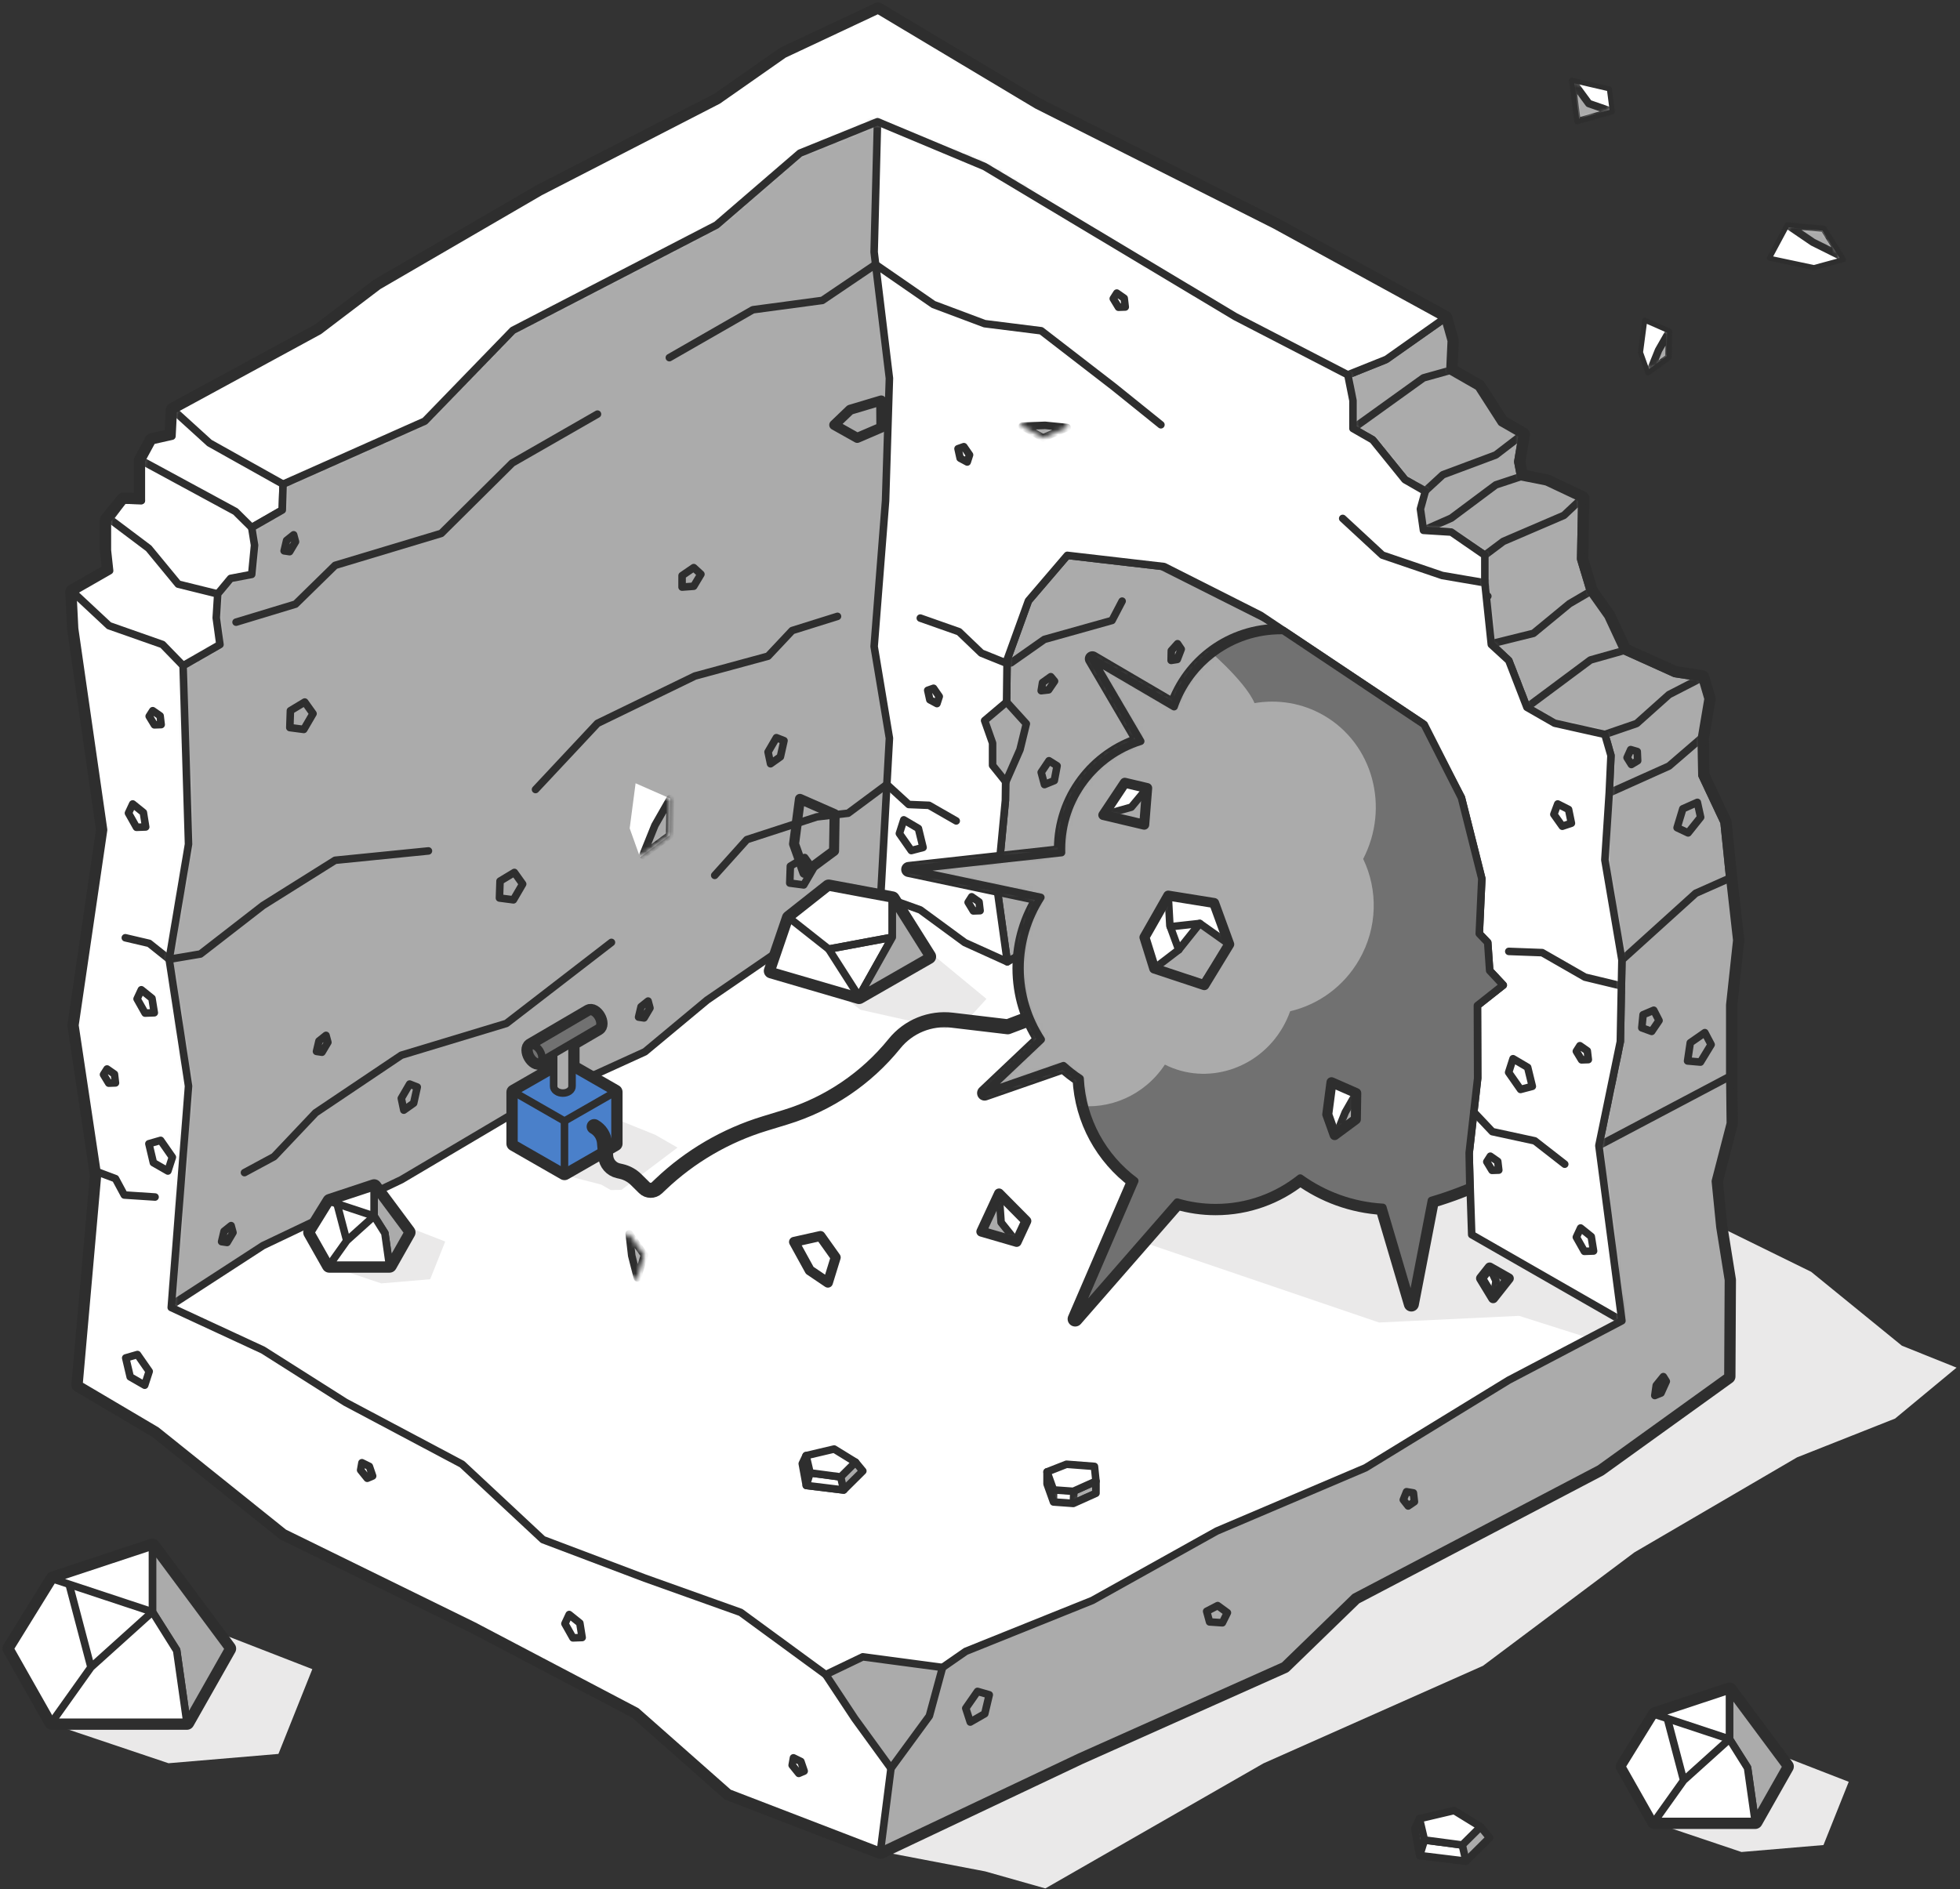 <svg width="390" height="376" viewBox="0 0 390 376" fill="none" xmlns="http://www.w3.org/2000/svg">
<rect x="0" y="0" width="390" height="376" fill="#333333" stroke="none"/>
<path fill-rule="evenodd" clip-rule="evenodd" d="M175.181 368.467L196.025 372.451L208.004 375.845L251.39 350.96L295.084 331.54L325.216 308.96L357.576 290.054L377.085 282.329L389.313 272.196L378.433 267.826L360.38 253.123L330.325 238.362L175.181 368.467Z" fill="#EAE9E9"/>
<path d="M275.56 71.649L268.194 74.604L259.604 85.094M14.478 117.793L14.84 125.086L20.608 165.162L14.908 204.056L19.387 233.94L15.704 275.605L31.115 284.711L56.509 305.079L94.207 323.564L126.623 340.604L145.012 356.851L175.181 368.467L214.881 349.668L255.502 331.526L269.579 317.869L318.286 292.328L343.824 273.947L343.922 254.758L342.232 244.21L341.322 235.085L344.303 223.58L344.192 213.637V200.02L345.586 187.13L344.192 174.774L343.055 163.643L338.647 154.283L338.555 146.9L339.877 139.076L338.647 134.875L333.267 134.045L323.137 129.474L319.942 122.612L316.468 117.709L314.525 111.275L314.765 99.205L307.732 95.89L302.587 94.864L302.017 91.893L302.922 86.494L298.736 84.093L294.168 76.985L288.502 73.736L288.774 67.824L287.506 63.309L253.717 44.803L206.34 20.921L174.709 2L155.969 10.805L142.856 19.981L107.466 38.186L75.262 56.906L63.485 65.853L34.476 81.62L34.211 86.808L30.273 87.693L28.125 91.65V99.625L24.59 99.526L21.365 103.503V109.523L21.808 113.588L14.478 117.793ZM41.967 131.998L77.309 129.722L76.468 128.899L41.967 131.998Z" stroke="#2E2E2E" stroke-width="3" stroke-miterlimit="1.5" stroke-linecap="round" stroke-linejoin="round"/>
<path fill-rule="evenodd" clip-rule="evenodd" d="M344.192 213.637V200.02L345.586 187.13L344.192 174.774L343.055 163.643L338.647 154.283L338.555 146.9L339.877 139.076L338.647 134.875L333.267 134.045L323.137 129.474L319.942 122.612L316.468 117.709L314.525 111.275L314.765 99.205L307.732 95.89L302.587 94.864L302.017 91.893L302.922 86.494L298.736 84.093L294.168 76.985L288.502 73.736L288.774 67.824L287.506 63.309L275.56 71.649L268.194 74.604L174.108 189.506L159.167 280.9L175.181 368.467L214.881 349.668L255.502 331.526L269.579 317.869L318.286 292.328L343.824 273.947L343.922 254.758L342.232 244.21L341.322 235.085L344.303 223.58L344.192 213.637Z" fill="#ABABAB"/>
<mask id="mask0_1834_7714" style="mask-type:luminance" maskUnits="userSpaceOnUse" x="159" y="63" width="187" height="306">
<path d="M344.192 213.637V200.02L345.586 187.13L344.192 174.774L343.055 163.643L338.647 154.283L338.555 146.9L339.877 139.076L338.647 134.875L333.267 134.045L323.137 129.474L319.942 122.612L316.468 117.709L314.525 111.275L314.765 99.205L307.732 95.89L302.587 94.864L302.017 91.893L302.922 86.494L298.736 84.093L294.168 76.985L288.502 73.736L288.774 67.824L287.506 63.309L275.56 71.649L268.194 74.604L174.108 189.506L159.167 280.9L175.181 368.467L214.881 349.668L255.502 331.526L269.579 317.869L318.286 292.328L343.824 273.947L343.922 254.758L342.232 244.21L341.322 235.085L344.303 223.58L344.192 213.637Z" fill="white"/>
</mask>
<g mask="url(#mask0_1834_7714)">
<path d="M288.502 73.736L283.24 75.205L269.215 85.286L273.149 87.542L279.561 95.467L283.61 97.702L287.1 94.488L297.632 90.549L302.922 86.494L302.017 91.893L302.587 94.864L297.632 96.505L288.774 103.12L283.24 105.552L288.502 105.882L295.453 110.501L299.116 107.757L311.191 102.571L314.765 99.205L314.525 111.275L316.468 117.709L312.285 120.155L305.132 126.049L296.73 128.132L300.217 131.459L303.825 140.769L316.468 131.354L323.137 129.474L333.267 134.045L338.647 134.875L332.095 138.246L325.66 143.997L319.335 146.17L320.55 150.362L320.214 157.805L332.095 152.469L338.555 146.9L338.647 154.283L343.055 163.643L344.192 174.774L337.412 177.784L322.726 191.067L322.415 207.302L318.143 228.003L344.303 214.18" stroke="#2E2E2E" stroke-width="1.5" stroke-miterlimit="1.5" stroke-linecap="round" stroke-linejoin="round"/>
</g>
<path fill-rule="evenodd" clip-rule="evenodd" d="M344.192 213.637V200.02L345.586 187.13L344.192 174.774L343.055 163.643L338.647 154.283L338.555 146.9L339.877 139.076L338.647 134.875L333.267 134.045L323.137 129.474L319.942 122.612L316.468 117.709L314.525 111.275L314.765 99.205L307.732 95.89L302.587 94.864L302.017 91.893L302.922 86.494L298.736 84.093L294.168 76.985L288.502 73.736L288.774 67.824L287.506 63.309L275.56 71.649L268.194 74.604L174.108 189.506L159.167 280.9L175.181 368.467L214.881 349.668L255.502 331.526L269.579 317.869L318.286 292.328L343.824 273.947L343.922 254.758L342.232 244.21L341.322 235.085L344.303 223.58L344.192 213.637Z" stroke="#2E2E2E" stroke-width="1.5" stroke-miterlimit="1.5" stroke-linecap="round" stroke-linejoin="round"/>
<path fill-rule="evenodd" clip-rule="evenodd" d="M174.108 189.506L99.844 128.27L36.713 132.336L34.372 122.345L14.478 117.793L14.84 125.086L20.608 165.162L14.908 204.056L19.387 233.94L15.704 275.605L31.115 284.711L56.509 305.079L94.207 323.564L126.623 340.604L145.012 356.851L175.181 368.467L177.288 351.949L174.697 340.486L172.228 308.848L177.438 274.593L175.46 237.895L171.082 211.69L174.108 189.506Z" fill="white" stroke="#2E2E2E" stroke-width="1.5" stroke-miterlimit="1.5" stroke-linecap="round" stroke-linejoin="round"/>
<path fill-rule="evenodd" clip-rule="evenodd" d="M27.35 269.587L29.686 272.943L28.794 275.692L25.906 274.036L25.014 270.263L27.35 269.587Z" stroke="#2E2E2E" stroke-width="1.5" stroke-miterlimit="1.5" stroke-linecap="round" stroke-linejoin="round"/>
<path fill-rule="evenodd" clip-rule="evenodd" d="M194.506 336.632L196.842 337.307L195.95 341.08L193.062 342.736L192.17 339.987L194.506 336.632Z" stroke="#2E2E2E" stroke-width="1.5" stroke-miterlimit="1.5" stroke-linecap="round" stroke-linejoin="round"/>
<path fill-rule="evenodd" clip-rule="evenodd" d="M336.33 207.535L339.227 205.52L340.479 207.899L338.357 211.385L335.792 211.159L336.33 207.535Z" stroke="#2E2E2E" stroke-width="1.5" stroke-miterlimit="1.5" stroke-linecap="round" stroke-linejoin="round"/>
<path fill-rule="evenodd" clip-rule="evenodd" d="M334.845 160.975L337.74 159.688L338.391 162.652L335.898 165.77L333.707 164.734L334.845 160.975Z" stroke="#2E2E2E" stroke-width="1.5" stroke-miterlimit="1.5" stroke-linecap="round" stroke-linejoin="round"/>
<path fill-rule="evenodd" clip-rule="evenodd" d="M31.962 226.959L34.298 230.315L33.406 233.064L30.518 231.408L29.626 227.635L31.962 226.959Z" stroke="#2E2E2E" stroke-width="1.5" stroke-miterlimit="1.5" stroke-linecap="round" stroke-linejoin="round"/>
<path fill-rule="evenodd" clip-rule="evenodd" d="M159.359 350.581L160.013 352.496L158.94 352.953L157.622 351.32L157.881 349.854L159.359 350.581Z" stroke="#2E2E2E" stroke-width="1.5" stroke-miterlimit="1.5" stroke-linecap="round" stroke-linejoin="round"/>
<path fill-rule="evenodd" clip-rule="evenodd" d="M73.494 291.847L74.149 293.762L73.076 294.218L71.758 292.585L72.017 291.12L73.494 291.847Z" stroke="#2E2E2E" stroke-width="1.5" stroke-miterlimit="1.5" stroke-linecap="round" stroke-linejoin="round"/>
<path fill-rule="evenodd" clip-rule="evenodd" d="M281.242 297.126L281.441 298.882L280.196 299.732L279.228 298.502L279.874 296.891L281.242 297.126Z" stroke="#2E2E2E" stroke-width="1.5" stroke-miterlimit="1.5" stroke-linecap="round" stroke-linejoin="round"/>
<path fill-rule="evenodd" clip-rule="evenodd" d="M329.558 275.728L330.971 273.984L331.559 274.925L330.51 277.25L329.273 277.746L329.558 275.728Z" stroke="#2E2E2E" stroke-width="1.5" stroke-miterlimit="1.5" stroke-linecap="round" stroke-linejoin="round"/>
<path fill-rule="evenodd" clip-rule="evenodd" d="M325.777 149.573L325.86 151.407L324.611 152.157L323.754 150.787L324.475 149.19L325.777 149.573Z" stroke="#2E2E2E" stroke-width="1.5" stroke-miterlimit="1.5" stroke-linecap="round" stroke-linejoin="round"/>
<path fill-rule="evenodd" clip-rule="evenodd" d="M21.3 212.757L22.772 213.786L22.979 215.529L21.634 215.577L20.596 213.864L21.3 212.757Z" stroke="#2E2E2E" stroke-width="1.5" stroke-miterlimit="1.5" stroke-linecap="round" stroke-linejoin="round"/>
<path fill-rule="evenodd" clip-rule="evenodd" d="M30.39 141.446L31.863 142.475L32.07 144.218L30.724 144.266L29.686 142.552L30.39 141.446Z" stroke="#2E2E2E" stroke-width="1.5" stroke-miterlimit="1.5" stroke-linecap="round" stroke-linejoin="round"/>
<path fill-rule="evenodd" clip-rule="evenodd" d="M113.256 321.332L115.375 323.039L115.837 325.911L114.004 325.98L112.409 323.149L113.256 321.332Z" stroke="#2E2E2E" stroke-width="1.5" stroke-miterlimit="1.5" stroke-linecap="round" stroke-linejoin="round"/>
<path fill-rule="evenodd" clip-rule="evenodd" d="M240.099 320.688L242.29 319.553L244.226 320.968L243.231 322.977L240.68 322.804L240.099 320.688Z" stroke="#2E2E2E" stroke-width="1.5" stroke-miterlimit="1.5" stroke-linecap="round" stroke-linejoin="round"/>
<path fill-rule="evenodd" clip-rule="evenodd" d="M326.94 201.959L329.061 201.061L330.117 203.112L328.649 205.277L326.686 204.565L326.94 201.959Z" stroke="#2E2E2E" stroke-width="1.5" stroke-miterlimit="1.5" stroke-linecap="round" stroke-linejoin="round"/>
<path fill-rule="evenodd" clip-rule="evenodd" d="M28.122 196.987L30.241 198.694L30.704 201.567L28.871 201.635L27.275 198.804L28.122 196.987Z" stroke="#2E2E2E" stroke-width="1.5" stroke-miterlimit="1.5" stroke-linecap="round" stroke-linejoin="round"/>
<path fill-rule="evenodd" clip-rule="evenodd" d="M26.408 160.008L28.527 161.716L28.99 164.588L27.156 164.656L25.561 161.826L26.408 160.008Z" stroke="#2E2E2E" stroke-width="1.5" stroke-miterlimit="1.5" stroke-linecap="round" stroke-linejoin="round"/>
<path d="M19.018 233.095L22.979 234.58L24.734 237.841L30.854 238.239" stroke="#2E2E2E" stroke-width="1.5" stroke-miterlimit="1.5" stroke-linecap="round" stroke-linejoin="round"/>
<path d="M24.936 186.641L29.686 187.753L33.662 190.924" stroke="#2E2E2E" stroke-width="1.5" stroke-miterlimit="1.5" stroke-linecap="round" stroke-linejoin="round"/>
<path fill-rule="evenodd" clip-rule="evenodd" d="M174.709 2L155.969 10.805L142.856 19.981L107.466 38.186L75.262 56.906L63.485 65.853L34.476 81.62L34.211 86.808L30.273 87.693L28.125 91.65V99.625L24.59 99.526L21.365 103.503V109.523L21.808 113.588L14.478 117.793L21.691 124.527L32.341 128.273L36.437 132.494L76.468 128.899L104.155 155.982L174.108 189.506L251.123 150.682L286.044 125.302L296.044 118.66L275.137 111.96L259.604 85.094L268.194 74.604L275.893 71.515L287.506 63.309L253.717 44.803L206.34 20.921L174.709 2Z" fill="white"/>
<mask id="mask1_1834_7714" style="mask-type:luminance" maskUnits="userSpaceOnUse" x="14" y="2" width="283" height="188">
<path d="M174.709 2L155.969 10.805L142.856 19.981L107.466 38.186L75.262 56.906L63.485 65.853L34.476 81.62L34.211 86.808L30.273 87.693L28.125 91.65V99.625L24.59 99.526L21.365 103.503V109.523L21.808 113.588L14.478 117.793L21.691 124.527L32.341 128.273L36.437 132.494L76.468 128.899L104.155 155.982L174.108 189.506L251.123 150.682L286.044 125.302L296.044 118.66L275.137 111.96L259.604 85.094L268.194 74.604L275.893 71.515L287.506 63.309L253.717 44.803L206.34 20.921L174.709 2Z" fill="white"/>
</mask>
<g mask="url(#mask1_1834_7714)">
<path d="M28.125 99.625L24.59 99.526L21.787 103.261L29.585 109.128L35.461 116.261L43.324 118.205M34.476 81.62L41.679 88.167L56.328 96.37L56.169 101.509L50.084 105L46.856 101.803L28.125 91.65" stroke="#2E2E2E" stroke-width="1.5" stroke-miterlimit="1.5" stroke-linecap="round" stroke-linejoin="round"/>
</g>
<path fill-rule="evenodd" clip-rule="evenodd" d="M174.709 2L155.969 10.805L142.856 19.981L107.466 38.186L75.262 56.906L63.485 65.853L34.476 81.62L34.211 86.808L30.273 87.693L28.125 91.65V99.625L24.59 99.526L21.365 103.503V109.523L21.808 113.588L14.478 117.793L21.691 124.527L32.341 128.273L36.437 132.494L76.468 128.899L104.155 155.982L174.108 189.506L251.123 150.682L286.044 125.302L296.044 118.66L275.137 111.96L259.604 85.094L268.194 74.604L275.893 71.515L287.506 63.309L253.717 44.803L206.34 20.921L174.709 2Z" stroke="#2E2E2E" stroke-width="1.5" stroke-miterlimit="1.5" stroke-linecap="round" stroke-linejoin="round"/>
<path fill-rule="evenodd" clip-rule="evenodd" d="M174.604 24.227L159.167 30.484L142.572 44.783L102.043 65.757L84.535 83.819L56.328 96.37L56.169 101.509L50.084 105L50.653 108.506L50.084 114.327L45.896 115.116L43.324 118.205L43.027 122.969L43.767 128.29L36.437 132.494L37.516 168.01L33.662 190.924L37.516 216.164L34.073 260.231L52.334 268.698L68.739 279.094L91.938 291.413L108.029 306.426L128.331 314.104L147.374 320.904L174.604 340.837L192.17 328.662L217.359 318.529L242.126 304.716L271.714 292.131L300.217 274.682L322.726 262.871L318.143 228.003L322.415 207.302L322.726 191.067L319.335 171.143L320.209 157.736L320.55 150.362L319.335 146.17L309.343 143.934L303.825 140.769L300.217 131.459L296.74 128.271L295.453 115.992V110.501L288.774 105.899L283.24 105.552L282.633 101.301L283.61 97.789L279.561 95.467L273.149 87.542L269.215 85.286V79.724L268.194 74.604L245.819 63.034L195.92 33.149L174.604 24.227Z" fill="white"/>
<mask id="mask2_1834_7714" style="mask-type:luminance" maskUnits="userSpaceOnUse" x="33" y="24" width="290" height="317">
<path d="M174.604 24.227L159.167 30.484L142.572 44.783L102.043 65.757L84.535 83.819L56.328 96.37L56.169 101.509L50.084 105L50.653 108.506L50.084 114.327L45.896 115.116L43.324 118.205L43.027 122.969L43.767 128.29L36.437 132.494L37.516 168.01L33.662 190.924L37.516 216.164L34.073 260.231L52.334 268.698L68.739 279.094L91.938 291.413L108.029 306.426L128.331 314.104L147.374 320.904L174.604 340.837L192.17 328.662L217.359 318.529L242.126 304.716L271.714 292.131L300.217 274.682L322.726 262.871L318.143 228.003L322.415 207.302L322.726 191.067L319.335 171.143L320.209 157.736L320.55 150.362L319.335 146.17L309.343 143.934L303.825 140.769L300.217 131.459L296.74 128.271L295.453 115.992V110.501L288.774 105.899L283.24 105.552L282.633 101.301L283.61 97.789L279.561 95.467L273.149 87.542L269.215 85.286V79.724L268.194 74.604L245.819 63.034L195.92 33.149L174.604 24.227Z" fill="white"/>
</mask>
<g mask="url(#mask2_1834_7714)">
<path fill-rule="evenodd" clip-rule="evenodd" d="M227.726 247.321L274.405 263.213L302.27 261.889L316.177 266.308L322.726 262.871L292.842 245.731L292.315 229.645L237.112 227.188L227.726 247.321Z" fill="#EAE9E9"/>
<path fill-rule="evenodd" clip-rule="evenodd" d="M112.321 233.882L119.624 235.763L121.531 236.856L123.663 236.808L134.812 228.4L130.382 225.859L122.377 222.629L112.321 233.882Z" fill="#EAE9E9"/>
<path fill-rule="evenodd" clip-rule="evenodd" d="M212.37 110.533L204.639 119.571L200.392 131.314L200.053 159.303L198.385 176.728L200.436 191.425L210.998 185.424L225.267 179.304L239.459 168.361L264.1 158.428L271.714 151.103L283.911 145.667L283.031 143.992L259.473 127.64L251.679 123.028L231.171 112.711L212.37 110.533Z" fill="#ABABAB"/>
<mask id="mask3_1834_7714" style="mask-type:luminance" maskUnits="userSpaceOnUse" x="198" y="110" width="86" height="82">
<path d="M212.37 110.533L204.639 119.571L200.392 131.314L200.053 159.303L198.385 176.728L200.436 191.425L210.998 185.424L225.267 179.304L239.459 168.361L264.1 158.428L271.714 151.103L283.911 145.667L283.031 143.992L259.473 127.64L251.679 123.028L231.171 112.711L212.37 110.533Z" fill="white"/>
</mask>
<g mask="url(#mask3_1834_7714)">
<path d="M201.159 131.928L207.797 127.262L221.271 123.487L223.282 119.641" stroke="#2E2E2E" stroke-width="1.5" stroke-miterlimit="1.5" stroke-linecap="round" stroke-linejoin="round"/>
<path fill-rule="evenodd" clip-rule="evenodd" d="M209.083 134.677L209.833 135.575L208.655 137.302L207.176 137.471L207.44 135.849L209.083 134.677Z" stroke="#2E2E2E" stroke-width="1.5" stroke-miterlimit="1.5" stroke-linecap="round" stroke-linejoin="round"/>
<path fill-rule="evenodd" clip-rule="evenodd" d="M233.066 129.5L234.308 128.115L235.039 129.196L234.249 131.249L233.029 131.436L233.066 129.5Z" stroke="#2E2E2E" stroke-width="1.5" stroke-miterlimit="1.5" stroke-linecap="round" stroke-linejoin="round"/>
<path fill-rule="evenodd" clip-rule="evenodd" d="M210.34 152.422L209.787 155.357L207.832 156.155L207.176 153.713L208.727 151.406L210.34 152.422Z" stroke="#2E2E2E" stroke-width="1.5" stroke-miterlimit="1.5" stroke-linecap="round" stroke-linejoin="round"/>
</g>
<path fill-rule="evenodd" clip-rule="evenodd" d="M212.37 110.533L204.639 119.571L200.392 131.314L200.053 159.303L198.385 176.728L200.436 191.425L210.998 185.424L225.267 179.304L239.459 168.361L264.1 158.428L271.714 151.103L283.911 145.667L283.031 143.992L259.473 127.64L251.679 123.028L231.171 112.711L212.37 110.533Z" stroke="#2E2E2E" stroke-width="1.5" stroke-miterlimit="1.5" stroke-linejoin="round"/>
<path fill-rule="evenodd" clip-rule="evenodd" d="M322.726 105.882L237.076 53.547L175.22 21.276L159.167 98.234L175.22 178.265L183.124 181.098L191.972 187.593L200.436 191.425L198.385 176.728L200.053 159.303L200.392 131.314L204.639 119.571L212.37 110.533L231.628 112.763L250.82 122.453L283.031 143.992L290.792 158.762L294.849 174.875L294.345 185.822L296.026 187.581L296.414 193.174L299.116 196.067L293.977 200.129L294.026 214.59L292.315 229.645L292.842 245.731L322.726 262.871L324.65 178.367L322.726 105.882Z" fill="white" stroke="#2E2E2E" stroke-width="1.5" stroke-miterlimit="1.5" stroke-linejoin="round"/>
<path d="M292.469 236.207C292.469 236.207 289.071 237.68 284.823 238.925L280.833 259.526L275.154 240.304C269.043 239.946 263.401 237.837 258.719 234.471C254.102 238.155 248.253 240.358 241.893 240.358C239.236 240.358 236.667 239.973 234.239 239.256L213.937 262.512L225.791 235.029C219.502 230.35 215.315 222.998 214.915 214.662C213.747 213.891 212.643 213.034 211.614 212.099L195.92 217.547L207.176 206.889C204.506 202.785 202.959 197.915 202.959 192.693C202.959 187.516 204.479 182.685 207.106 178.604L180.822 173.046L211.219 169.69C211.211 169.45 211.207 169.209 211.207 168.968C211.207 158.903 217.843 150.375 226.977 147.526L217.359 131.12L233.62 140.649C236.651 131.831 244.855 125.654 254.696 125.654" stroke="#2E2E2E" stroke-width="3" stroke-miterlimit="1.5" stroke-linejoin="round"/>
<path fill-rule="evenodd" clip-rule="evenodd" d="M233.62 140.649C236.651 131.831 245.023 125.487 254.864 125.487C255.022 125.487 255.35 125.482 255.35 125.482L283.388 144.198L290.792 158.762L294.849 174.875L294.345 185.822L296.026 187.581L296.414 193.174L299.116 196.067L293.977 200.129L294.026 214.59L292.338 229.446L292.469 236.207C292.469 236.207 289.071 237.68 284.823 238.925L280.833 259.526L275.154 240.304C269.043 239.946 263.401 237.837 258.719 234.471C254.102 238.155 248.253 240.358 241.893 240.358C239.236 240.358 236.667 239.973 234.239 239.256L213.937 262.512L225.791 235.029C219.502 230.35 215.315 222.998 214.915 214.662C213.747 213.891 212.643 213.034 211.614 212.099L195.92 217.547L207.176 206.889C204.506 202.785 202.959 197.915 202.959 192.693C202.959 187.516 204.479 182.685 207.106 178.604L180.822 173.046L211.219 169.69C211.211 169.45 211.207 169.209 211.207 168.968C211.207 158.903 217.843 150.375 226.977 147.526L217.359 131.12L233.62 140.649Z" fill="#717171"/>
<mask id="mask4_1834_7714" style="mask-type:luminance" maskUnits="userSpaceOnUse" x="180" y="125" width="120" height="138">
<path d="M233.62 140.649C236.651 131.831 245.023 125.487 254.864 125.487C255.022 125.487 255.35 125.482 255.35 125.482L283.388 144.198L290.792 158.762L294.849 174.875L294.345 185.822L296.026 187.581L296.414 193.174L299.116 196.067L293.977 200.129L294.026 214.59L292.338 229.446L292.469 236.207C292.469 236.207 289.071 237.68 284.823 238.925L280.833 259.526L275.154 240.304C269.043 239.946 263.401 237.837 258.719 234.471C254.102 238.155 248.253 240.358 241.893 240.358C239.236 240.358 236.667 239.973 234.239 239.256L213.937 262.512L225.791 235.029C219.502 230.35 215.315 222.998 214.915 214.662C213.747 213.891 212.643 213.034 211.614 212.099L195.92 217.547L207.176 206.889C204.506 202.785 202.959 197.915 202.959 192.693C202.959 187.516 204.479 182.685 207.106 178.604L180.822 173.046L211.219 169.69C211.211 169.45 211.207 169.209 211.207 168.968C211.207 158.903 217.843 150.375 226.977 147.526L217.359 131.12L233.62 140.649Z" fill="white"/>
</mask>
<g mask="url(#mask4_1834_7714)">
<path fill-rule="evenodd" clip-rule="evenodd" d="M231.789 211.884C227.754 218.004 220.68 221.025 213.958 219.973C211.941 219.657 192.15 221.022 192.15 221.022L162.792 151.511L206.685 125.413L239.634 128.661C239.634 128.661 247.642 135.325 249.628 139.937C254.245 139.157 259.094 139.896 263.397 142.381C273.187 148.033 276.572 160.649 271.244 170.947C274.197 177.098 274.141 184.613 270.437 191.03C267.331 196.409 262.275 199.954 256.712 201.265C256.331 202.35 255.843 203.417 255.246 204.451C250.391 212.86 240.051 216.063 231.789 211.884Z" fill="#ABABAB"/>
</g>
<path fill-rule="evenodd" clip-rule="evenodd" d="M233.62 140.649C236.651 131.831 245.023 125.487 254.864 125.487C255.022 125.487 255.35 125.482 255.35 125.482L283.388 144.198L290.792 158.762L294.849 174.875L294.345 185.822L296.026 187.581L296.414 193.174L299.116 196.067L293.977 200.129L294.026 214.59L292.338 229.446L292.469 236.207C292.469 236.207 289.071 237.68 284.823 238.925L280.833 259.526L275.154 240.304C269.043 239.946 263.401 237.837 258.719 234.471C254.102 238.155 248.253 240.358 241.893 240.358C239.236 240.358 236.667 239.973 234.239 239.256L213.937 262.512L225.791 235.029C219.502 230.35 215.315 222.998 214.915 214.662C213.747 213.891 212.643 213.034 211.614 212.099L195.92 217.547L207.176 206.889C204.506 202.785 202.959 197.915 202.959 192.693C202.959 187.516 204.479 182.685 207.106 178.604L180.822 173.046L211.219 169.69C211.211 169.45 211.207 169.209 211.207 168.968C211.207 158.903 217.843 150.375 226.977 147.526L217.359 131.12L233.62 140.649Z" stroke="#2E2E2E" stroke-width="1.5" stroke-miterlimit="1.5" stroke-linejoin="round"/>
<path fill-rule="evenodd" clip-rule="evenodd" d="M174.604 24.227L144.393 22.236L33.662 100.084L21.787 189.102L33.662 260.025L52.334 247.909L79.852 234.796L104.623 220.138L128.331 209.332L140.684 199.052L159.167 186.371L175.22 178.831L176.974 146.918L173.936 128.668L176.206 99.689L176.974 75.287L173.936 50.171L174.604 24.227Z" fill="#ABABAB" stroke="#2E2E2E" stroke-width="1.5" stroke-miterlimit="1.5" stroke-linejoin="round"/>
<path fill-rule="evenodd" clip-rule="evenodd" d="M200.29 139.72L195.92 143.417L197.502 147.895V152.326L200.144 155.617L202.959 149.196L204.215 144.045L200.29 139.72Z" fill="#ABABAB" stroke="#2E2E2E" stroke-width="1.5" stroke-miterlimit="1.5" stroke-linecap="round" stroke-linejoin="round"/>
<path fill-rule="evenodd" clip-rule="evenodd" d="M179.833 163.169L182.746 164.887L183.672 168.667L181.331 169.284L178.959 165.886L179.833 163.169Z" stroke="#2E2E2E" stroke-width="1.5" stroke-miterlimit="1.5" stroke-linecap="round" stroke-linejoin="round"/>
<path fill-rule="evenodd" clip-rule="evenodd" d="M57.784 141.441L60.637 139.723L62.286 142.031L60.451 145.175L57.669 144.811L57.784 141.441Z" stroke="#2E2E2E" stroke-width="1.5" stroke-miterlimit="1.5" stroke-linecap="round" stroke-linejoin="round"/>
<path fill-rule="evenodd" clip-rule="evenodd" d="M157.263 172.388L160.116 170.67L161.765 172.977L159.93 176.122L157.148 175.758L157.263 172.388Z" stroke="#2E2E2E" stroke-width="1.5" stroke-miterlimit="1.5" stroke-linecap="round" stroke-linejoin="round"/>
<path fill-rule="evenodd" clip-rule="evenodd" d="M99.496 175.357L102.349 173.638L103.997 175.946L102.163 179.091L99.381 178.727L99.496 175.357Z" stroke="#2E2E2E" stroke-width="1.5" stroke-miterlimit="1.5" stroke-linecap="round" stroke-linejoin="round"/>
<path fill-rule="evenodd" clip-rule="evenodd" d="M301.062 210.712L303.975 212.43L304.901 216.21L302.56 216.828L300.188 213.43L301.062 210.712Z" stroke="#2E2E2E" stroke-width="1.5" stroke-miterlimit="1.5" stroke-linecap="round" stroke-linejoin="round"/>
<path fill-rule="evenodd" clip-rule="evenodd" d="M296.547 230.113L298.02 231.143L298.227 232.885L296.881 232.933L295.843 231.22L296.547 230.113Z" stroke="#2E2E2E" stroke-width="1.5" stroke-miterlimit="1.5" stroke-linecap="round" stroke-linejoin="round"/>
<path fill-rule="evenodd" clip-rule="evenodd" d="M314.365 208.121L315.838 209.151L316.044 210.893L314.699 210.941L313.661 209.228L314.365 208.121Z" stroke="#2E2E2E" stroke-width="1.5" stroke-miterlimit="1.5" stroke-linecap="round" stroke-linejoin="round"/>
<path fill-rule="evenodd" clip-rule="evenodd" d="M193.342 178.479L194.814 179.509L195.021 181.251L193.676 181.299L192.638 179.586L193.342 178.479Z" stroke="#2E2E2E" stroke-width="1.5" stroke-miterlimit="1.5" stroke-linecap="round" stroke-linejoin="round"/>
<path fill-rule="evenodd" clip-rule="evenodd" d="M190.627 89.305L191.786 88.899L192.919 90.535L192.461 91.951L191.045 91.191L190.627 89.305Z" stroke="#2E2E2E" stroke-width="1.5" stroke-miterlimit="1.5" stroke-linecap="round" stroke-linejoin="round"/>
<path fill-rule="evenodd" clip-rule="evenodd" d="M184.599 137.389L185.758 136.983L186.891 138.619L186.433 140.035L185.017 139.275L184.599 137.389Z" stroke="#2E2E2E" stroke-width="1.5" stroke-miterlimit="1.5" stroke-linecap="round" stroke-linejoin="round"/>
<path fill-rule="evenodd" clip-rule="evenodd" d="M58.429 106.438L58.802 107.821L57.632 109.796L56.535 109.634L57.028 107.559L58.429 106.438Z" stroke="#2E2E2E" stroke-width="1.5" stroke-miterlimit="1.5" stroke-linecap="round" stroke-linejoin="round"/>
<path fill-rule="evenodd" clip-rule="evenodd" d="M64.87 206.063L65.243 207.445L64.073 209.42L62.976 209.258L63.469 207.183L64.87 206.063Z" stroke="#2E2E2E" stroke-width="1.5" stroke-miterlimit="1.5" stroke-linecap="round" stroke-linejoin="round"/>
<path fill-rule="evenodd" clip-rule="evenodd" d="M45.988 243.926L46.361 245.308L45.19 247.283L44.094 247.122L44.587 245.047L45.988 243.926Z" stroke="#2E2E2E" stroke-width="1.5" stroke-miterlimit="1.5" stroke-linecap="round" stroke-linejoin="round"/>
<path fill-rule="evenodd" clip-rule="evenodd" d="M128.958 199.236L129.331 200.619L128.16 202.594L127.064 202.432L127.557 200.357L128.958 199.236Z" stroke="#2E2E2E" stroke-width="1.5" stroke-miterlimit="1.5" stroke-linecap="round" stroke-linejoin="round"/>
<path fill-rule="evenodd" clip-rule="evenodd" d="M222.222 58.332L223.695 59.361L223.901 61.104L222.556 61.152L221.518 59.438L222.222 58.332Z" stroke="#2E2E2E" stroke-width="1.5" stroke-miterlimit="1.5" stroke-linecap="round" stroke-linejoin="round"/>
<path fill-rule="evenodd" clip-rule="evenodd" d="M314.508 244.404L316.627 246.111L317.09 248.984L315.257 249.052L313.661 246.222L314.508 244.404Z" stroke="#2E2E2E" stroke-width="1.5" stroke-miterlimit="1.5" stroke-linecap="round" stroke-linejoin="round"/>
<path fill-rule="evenodd" clip-rule="evenodd" d="M312.115 161.102L312.678 163.842L310.868 164.444L309.187 162.075L309.958 160.01L312.115 161.102Z" stroke="#2E2E2E" stroke-width="1.5" stroke-miterlimit="1.5" stroke-linecap="round" stroke-linejoin="round"/>
<path fill-rule="evenodd" clip-rule="evenodd" d="M152.828 149.66L154.484 146.818L156.002 147.41L155.284 150.619L153.323 152.01L152.828 149.66Z" stroke="#2E2E2E" stroke-width="1.5" stroke-miterlimit="1.5" stroke-linecap="round" stroke-linejoin="round"/>
<path fill-rule="evenodd" clip-rule="evenodd" d="M79.852 218.6L81.508 215.757L83.026 216.35L82.309 219.559L80.347 220.95L79.852 218.6Z" stroke="#2E2E2E" stroke-width="1.5" stroke-miterlimit="1.5" stroke-linecap="round" stroke-linejoin="round"/>
<path fill-rule="evenodd" clip-rule="evenodd" d="M138.038 112.972L139.465 114.283L138.03 116.678L135.718 116.848L135.723 114.557L138.038 112.972Z" stroke="#2E2E2E" stroke-width="1.5" stroke-miterlimit="1.5" stroke-linecap="round" stroke-linejoin="round"/>
<path d="M322.481 196.188L315.376 194.479L306.867 189.599L300.217 189.353" stroke="#2E2E2E" stroke-width="1.5" stroke-miterlimit="1.5" stroke-linecap="round" stroke-linejoin="round"/>
<path d="M309.392 120.553L299.116 116.62L286.974 114.539L275.062 110.482L267.172 103.181" stroke="#2E2E2E" stroke-width="1.5" stroke-miterlimit="1.5" stroke-linecap="round" stroke-linejoin="round"/>
<path d="M174.235 52.65L185.745 60.602L195.92 64.419L207.176 65.831L221.591 76.961L230.996 84.538" stroke="#2E2E2E" stroke-width="1.5" stroke-miterlimit="1.5" stroke-linecap="round" stroke-linejoin="round"/>
<path d="M133.187 71.18L149.802 61.65L163.63 59.792L173.936 52.822" stroke="#2E2E2E" stroke-width="1.5" stroke-miterlimit="1.5" stroke-linecap="round" stroke-linejoin="round"/>
<path d="M33.662 190.924L39.88 189.874L52.334 180.214L66.685 171.215L85.248 169.357" stroke="#2E2E2E" stroke-width="1.5" stroke-miterlimit="1.5" stroke-linecap="round" stroke-linejoin="round"/>
<path d="M106.558 157.134L118.882 143.968L138.278 134.546L152.828 130.595L157.622 125.498L166.642 122.671" stroke="#2E2E2E" stroke-width="1.5" stroke-miterlimit="1.5" stroke-linecap="round" stroke-linejoin="round"/>
<path d="M200.091 131.923L195.271 129.985L190.83 125.732L183.124 123.017" stroke="#2E2E2E" stroke-width="1.5" stroke-miterlimit="1.5" stroke-linecap="round" stroke-linejoin="round"/>
<path d="M46.974 123.826L58.802 120.238L66.685 112.52L87.799 106.163L101.925 92.148L118.882 82.422" stroke="#2E2E2E" stroke-width="1.5" stroke-miterlimit="1.5" stroke-linecap="round" stroke-linejoin="round"/>
<path d="M311.349 231.705L305.384 227.057L296.938 225.227L293.26 221.33" stroke="#2E2E2E" stroke-width="1.5" stroke-miterlimit="1.5" stroke-linecap="round" stroke-linejoin="round"/>
<path d="M190.267 163.384L184.854 160.28L180.822 160.115L176.468 156.128" stroke="#2E2E2E" stroke-width="1.5" stroke-miterlimit="1.5" stroke-linecap="round" stroke-linejoin="round"/>
<path d="M48.646 233.38L54.528 230.207L62.8 221.471L79.852 210.017L100.758 203.69L121.664 187.562" stroke="#2E2E2E" stroke-width="1.5" stroke-miterlimit="1.5" stroke-linecap="round" stroke-linejoin="round"/>
<path d="M142.214 174.221L148.61 167.105L162.503 162.584L168.763 161.852L176.468 156.128" stroke="#2E2E2E" stroke-width="1.5" stroke-miterlimit="1.5" stroke-linecap="round" stroke-linejoin="round"/>
</g>
<path fill-rule="evenodd" clip-rule="evenodd" d="M174.604 24.227L159.167 30.484L142.572 44.783L102.043 65.757L84.535 83.819L56.328 96.37L56.169 101.509L50.084 105L50.653 108.506L50.084 114.327L45.896 115.116L43.324 118.205L43.027 122.969L43.767 128.29L36.437 132.494L37.516 168.01L33.662 190.924L37.516 216.164L34.073 260.231L52.334 268.698L68.739 279.094L91.938 291.413L108.029 306.426L128.331 314.104L147.374 320.904L174.604 340.837L192.17 328.662L217.359 318.529L242.126 304.716L271.714 292.131L300.217 274.682L322.726 262.871L318.143 228.003L322.415 207.302L322.726 191.067L319.335 171.143L320.209 157.736L320.55 150.362L319.335 146.17L309.343 143.934L303.825 140.769L300.217 131.459L296.74 128.271L295.453 115.992V110.501L288.774 105.899L283.24 105.552L282.633 101.301L283.61 97.789L279.561 95.467L273.149 87.542L269.215 85.286V79.724L268.194 74.604L245.819 63.034L195.92 33.149L174.604 24.227Z" stroke="#2E2E2E" stroke-width="1.5" stroke-miterlimit="1.5" stroke-linejoin="round"/>
<path fill-rule="evenodd" clip-rule="evenodd" d="M187.544 331.868L171.684 329.752L164.303 333.296L170.069 342.01L177.288 351.949L184.923 341.521L187.544 331.868Z" fill="#ABABAB" stroke="#2E2E2E" stroke-width="1.5" stroke-miterlimit="1.5" stroke-linecap="round" stroke-linejoin="round"/>
<path fill-rule="evenodd" clip-rule="evenodd" d="M119.948 246.709L125.201 245.538L128.231 249.796L126.683 254.811L123.064 252.368L119.948 246.709Z" fill="white"/>
<mask id="mask5_1834_7714" style="mask-type:luminance" maskUnits="userSpaceOnUse" x="119" y="245" width="10" height="10">
<path d="M119.948 246.709L125.201 245.538L128.231 249.796L126.683 254.811L123.064 252.368L119.948 246.709Z" fill="white"/>
</mask>
<g mask="url(#mask5_1834_7714)">
<path fill-rule="evenodd" clip-rule="evenodd" d="M125.201 245.538L125.703 249.909L126.833 254.326L128.231 249.796L125.201 245.538Z" fill="#ABABAB" stroke="#2E2E2E" stroke-width="1.5" stroke-miterlimit="1.5" stroke-linecap="round" stroke-linejoin="round"/>
</g>
<path fill-rule="evenodd" clip-rule="evenodd" d="M158 247.171L163.253 246L166.283 250.258L164.735 255.273L161.116 252.83L158 247.171Z" stroke="#2E2E2E" stroke-width="2" stroke-miterlimit="1.5" stroke-linecap="round" stroke-linejoin="round"/>
<path fill-rule="evenodd" clip-rule="evenodd" d="M212.301 79.705L212.336 85.087L207.534 87.149L202.959 84.577L206.112 81.555L212.301 79.705Z" fill="white"/>
<mask id="mask6_1834_7714" style="mask-type:luminance" maskUnits="userSpaceOnUse" x="202" y="79" width="11" height="9">
<path d="M212.301 79.705L212.336 85.087L207.534 87.149L202.959 84.577L206.112 81.555L212.301 79.705Z" fill="white"/>
</mask>
<g mask="url(#mask6_1834_7714)">
<path fill-rule="evenodd" clip-rule="evenodd" d="M212.336 85.087L207.957 84.654L203.401 84.825L207.534 87.149L212.336 85.087Z" fill="#ABABAB" stroke="#2E2E2E" stroke-width="1.5" stroke-miterlimit="1.5" stroke-linecap="round" stroke-linejoin="round"/>
</g>
<path fill-rule="evenodd" clip-rule="evenodd" d="M175.342 79.705L175.377 85.087L170.575 87.149L166 84.577L169.153 81.555L175.342 79.705Z" stroke="#2E2E2E" stroke-width="2" stroke-miterlimit="1.5" stroke-linecap="round" stroke-linejoin="round"/>
<path fill-rule="evenodd" clip-rule="evenodd" d="M264.94 215.391L269.866 217.557L269.787 222.783L265.57 225.908L264.1 221.796L264.94 215.391Z" fill="white"/>
<mask id="mask7_1834_7714" style="mask-type:luminance" maskUnits="userSpaceOnUse" x="264" y="215" width="6" height="11">
<path d="M264.94 215.391L269.866 217.557L269.787 222.783L265.57 225.908L264.1 221.796L264.94 215.391Z" fill="white"/>
</mask>
<g mask="url(#mask7_1834_7714)">
<path fill-rule="evenodd" clip-rule="evenodd" d="M269.866 217.557L267.682 221.377L265.978 225.605L269.787 222.783L269.866 217.557Z" fill="#ABABAB" stroke="#2E2E2E" stroke-width="1.5" stroke-miterlimit="1.5" stroke-linecap="round" stroke-linejoin="round"/>
</g>
<path fill-rule="evenodd" clip-rule="evenodd" d="M264.94 215.391L269.866 217.557L269.787 222.783L265.57 225.908L264.1 221.796L264.94 215.391Z" stroke="#2E2E2E" stroke-width="2" stroke-miterlimit="1.5" stroke-linecap="round" stroke-linejoin="round"/>
<path fill-rule="evenodd" clip-rule="evenodd" d="M327.273 63.724L332.2 65.89L332.12 71.116L327.903 74.241L326.433 70.129L327.273 63.724Z" fill="white"/>
<mask id="mask8_1834_7714" style="mask-type:luminance" maskUnits="userSpaceOnUse" x="326" y="63" width="7" height="12">
<path d="M327.273 63.724L332.2 65.89L332.12 71.116L327.903 74.241L326.433 70.129L327.273 63.724Z" fill="white"/>
</mask>
<g mask="url(#mask8_1834_7714)">
<path fill-rule="evenodd" clip-rule="evenodd" d="M332.2 65.89L330.016 69.71L328.311 73.939L332.12 71.116L332.2 65.89Z" fill="#ABABAB" stroke="#2E2E2E" stroke-width="1.5" stroke-miterlimit="1.5" stroke-linecap="round" stroke-linejoin="round"/>
</g>
<path fill-rule="evenodd" clip-rule="evenodd" d="M327.273 63.724L332.2 65.89L332.12 71.116L327.903 74.241L326.433 70.129L327.273 63.724Z" stroke="#2E2E2E" stroke-miterlimit="1.5" stroke-linecap="round" stroke-linejoin="round"/>
<path fill-rule="evenodd" clip-rule="evenodd" d="M185.215 189.667L196.289 198.806L193.103 202.301L188.161 204.771L171.221 200.973L166.715 197.553L185.215 189.667Z" fill="#EAE9E9"/>
<path fill-rule="evenodd" clip-rule="evenodd" d="M157.074 182.721L164.894 176.547L177.547 178.905L184.769 190.391L170.926 198.331L153.482 193.233L157.074 182.721Z" stroke="#2E2E2E" stroke-width="3" stroke-miterlimit="1.5" stroke-linecap="round" stroke-linejoin="round"/>
<path fill-rule="evenodd" clip-rule="evenodd" d="M157.074 182.721L177.547 178.905L184.769 190.391L170.926 198.331L153.482 193.233L157.074 182.721Z" fill="white" stroke="#2E2E2E" stroke-width="1.5" stroke-miterlimit="1.5" stroke-linecap="round" stroke-linejoin="round"/>
<path fill-rule="evenodd" clip-rule="evenodd" d="M157.074 182.721L164.894 176.547L177.547 178.905V186.536L164.894 188.894L157.074 182.721Z" fill="white" stroke="#2E2E2E" stroke-width="1.5" stroke-miterlimit="1.5" stroke-linecap="round" stroke-linejoin="round"/>
<path fill-rule="evenodd" clip-rule="evenodd" d="M164.894 188.894L170.926 198.331L177.547 186.536L164.894 188.894Z" stroke="#2E2E2E" stroke-width="1.5" stroke-miterlimit="1.5" stroke-linecap="round" stroke-linejoin="round"/>
<path fill-rule="evenodd" clip-rule="evenodd" d="M177.547 178.905V186.536L170.926 198.331L184.769 190.391L177.547 178.905Z" fill="#ABABAB" stroke="#2E2E2E" stroke-width="1.5" stroke-miterlimit="1.5" stroke-linecap="round" stroke-linejoin="round"/>
<path fill-rule="evenodd" clip-rule="evenodd" d="M78.512 243.178L88.593 247.096L85.594 254.603L75.861 255.428L65.433 251.92L78.512 243.178Z" fill="#EAE9E9"/>
<path fill-rule="evenodd" clip-rule="evenodd" d="M74.439 236.199L81.182 245.276L77.487 251.8H65.528L61.833 245.276L65.644 239.112L74.439 236.199Z" stroke="#2E2E2E" stroke-width="3" stroke-miterlimit="1.5" stroke-linecap="round" stroke-linejoin="round"/>
<path fill-rule="evenodd" clip-rule="evenodd" d="M74.439 236.199L81.182 245.276L77.487 251.8H65.528L61.833 245.276L65.644 239.112L74.439 236.199Z" fill="white" stroke="#2E2E2E" stroke-width="1.5" stroke-miterlimit="1.5" stroke-linecap="round" stroke-linejoin="round"/>
<path fill-rule="evenodd" clip-rule="evenodd" d="M74.439 242.024L76.577 245.383L77.487 251.8L81.182 245.276L74.439 236.199V242.024Z" fill="#ABABAB" stroke="#2E2E2E" stroke-width="1.5" stroke-miterlimit="1.5" stroke-linecap="round" stroke-linejoin="round"/>
<path fill-rule="evenodd" clip-rule="evenodd" d="M68.996 246.93L65.528 251.8H77.487L76.587 245.457L74.439 242.024L68.996 246.93Z" fill="white"/>
<path d="M68.996 246.93L65.528 251.8H77.487L76.587 245.457L74.439 242.024L68.996 246.93ZM68.996 246.93L67.062 239.581" stroke="#2E2E2E" stroke-width="1.5" stroke-miterlimit="1.5" stroke-linecap="round" stroke-linejoin="round"/>
<path fill-rule="evenodd" clip-rule="evenodd" d="M74.439 236.199V242.024L65.644 239.112L74.439 236.199Z" fill="white" stroke="#2E2E2E" stroke-width="1.5" stroke-miterlimit="1.5" stroke-linecap="round" stroke-linejoin="round"/>
<path fill-rule="evenodd" clip-rule="evenodd" d="M126.47 155.894L133.367 158.926L133.255 166.243L127.352 170.617L125.294 164.86L126.47 155.894Z" fill="white"/>
<mask id="mask9_1834_7714" style="mask-type:luminance" maskUnits="userSpaceOnUse" x="125" y="155" width="9" height="16">
<path d="M126.47 155.894L133.367 158.926L133.255 166.243L127.352 170.617L125.294 164.86L126.47 155.894Z" fill="white"/>
</mask>
<g mask="url(#mask9_1834_7714)">
<path fill-rule="evenodd" clip-rule="evenodd" d="M133.367 158.926L130.31 164.274L127.923 170.194L133.255 166.243L133.367 158.926Z" fill="#ABABAB" stroke="#2E2E2E" stroke-width="1.5" stroke-miterlimit="1.5" stroke-linecap="round" stroke-linejoin="round"/>
</g>
<path fill-rule="evenodd" clip-rule="evenodd" d="M159.176 159L166.073 162.032L165.961 169.349L160.058 173.723L158 167.966L159.176 159Z" stroke="#2E2E2E" stroke-width="2" stroke-miterlimit="1.5" stroke-linecap="round" stroke-linejoin="round"/>
<path fill-rule="evenodd" clip-rule="evenodd" d="M352.073 51.384L355.636 44.745L362.921 45.428L366.821 51.655L360.92 53.257L352.073 51.384Z" fill="white"/>
<mask id="mask10_1834_7714" style="mask-type:luminance" maskUnits="userSpaceOnUse" x="352" y="44" width="15" height="10">
<path d="M352.073 51.384L355.636 44.745L362.921 45.428L366.821 51.655L360.92 53.257L352.073 51.384Z" fill="white"/>
</mask>
<g mask="url(#mask10_1834_7714)">
<path fill-rule="evenodd" clip-rule="evenodd" d="M355.636 44.745L360.728 48.211L366.444 51.053L362.921 45.428L355.636 44.745Z" fill="#ABABAB" stroke="#2E2E2E" stroke-width="1.5" stroke-miterlimit="1.5" stroke-linecap="round" stroke-linejoin="round"/>
</g>
<path fill-rule="evenodd" clip-rule="evenodd" d="M352.073 51.384L355.636 44.745L362.921 45.428L366.821 51.655L360.92 53.257L352.073 51.384Z" stroke="#2E2E2E" stroke-miterlimit="1.5" stroke-linecap="round" stroke-linejoin="round"/>
<path fill-rule="evenodd" clip-rule="evenodd" d="M223.813 155.794L228.263 156.846L227.676 164.131L219.54 162.208L223.813 155.794Z" fill="white"/>
<mask id="mask11_1834_7714" style="mask-type:luminance" maskUnits="userSpaceOnUse" x="219" y="155" width="10" height="10">
<path d="M223.813 155.794L228.263 156.846L227.676 164.131L219.54 162.208L223.813 155.794Z" fill="white"/>
</mask>
<g mask="url(#mask11_1834_7714)">
<path fill-rule="evenodd" clip-rule="evenodd" d="M228.263 156.846L225.1 160.65L219.54 162.208L227.676 164.131L228.263 156.846Z" fill="#ABABAB" stroke="#2E2E2E" stroke-width="1.5" stroke-miterlimit="1.5" stroke-linecap="round" stroke-linejoin="round"/>
</g>
<path fill-rule="evenodd" clip-rule="evenodd" d="M223.813 155.794L228.263 156.846L227.676 164.131L219.54 162.208L223.813 155.794Z" stroke="#2E2E2E" stroke-width="2" stroke-miterlimit="1.5" stroke-linecap="round" stroke-linejoin="round"/>
<path fill-rule="evenodd" clip-rule="evenodd" d="M320.228 17.69L320.813 22.225L313.788 24.244L312.719 15.952L320.228 17.69Z" fill="white"/>
<mask id="mask12_1834_7714" style="mask-type:luminance" maskUnits="userSpaceOnUse" x="312" y="15" width="9" height="10">
<path d="M320.228 17.69L320.813 22.225L313.788 24.244L312.719 15.952L320.228 17.69Z" fill="white"/>
</mask>
<g mask="url(#mask12_1834_7714)">
<path fill-rule="evenodd" clip-rule="evenodd" d="M320.813 22.225L316.138 20.606L312.719 15.952L313.788 24.244L320.813 22.225Z" fill="#ABABAB" stroke="#2E2E2E" stroke-width="1.5" stroke-miterlimit="1.5" stroke-linecap="round" stroke-linejoin="round"/>
</g>
<path fill-rule="evenodd" clip-rule="evenodd" d="M320.228 17.69L320.813 22.225L313.788 24.244L312.719 15.952L320.228 17.69Z" stroke="#2E2E2E" stroke-miterlimit="1.5" stroke-linecap="round" stroke-linejoin="round"/>
<path fill-rule="evenodd" clip-rule="evenodd" d="M204.215 243.014L202.289 247.162L195.271 245.12L198.792 237.538L204.215 243.014Z" fill="white"/>
<mask id="mask13_1834_7714" style="mask-type:luminance" maskUnits="userSpaceOnUse" x="195" y="237" width="10" height="11">
<path d="M204.215 243.014L202.289 247.162L195.271 245.12L198.792 237.538L204.215 243.014Z" fill="white"/>
</mask>
<g mask="url(#mask13_1834_7714)">
<path fill-rule="evenodd" clip-rule="evenodd" d="M202.289 247.162L199.199 243.298L198.792 237.538L195.271 245.12L202.289 247.162Z" fill="#ABABAB" stroke="#2E2E2E" stroke-width="1.5" stroke-miterlimit="1.5" stroke-linecap="round" stroke-linejoin="round"/>
</g>
<path fill-rule="evenodd" clip-rule="evenodd" d="M204.215 243.014L202.289 247.162L195.271 245.12L198.792 237.538L204.215 243.014Z" stroke="#2E2E2E" stroke-width="2" stroke-miterlimit="1.5" stroke-linecap="round" stroke-linejoin="round"/>
<path fill-rule="evenodd" clip-rule="evenodd" d="M294.705 254.419L296.406 252.267L300.217 254.435L297.107 258.37L294.705 254.419Z" fill="white"/>
<mask id="mask14_1834_7714" style="mask-type:luminance" maskUnits="userSpaceOnUse" x="294" y="252" width="7" height="7">
<path d="M294.705 254.419L296.406 252.267L300.217 254.435L297.107 258.37L294.705 254.419Z" fill="white"/>
</mask>
<g mask="url(#mask14_1834_7714)">
<path fill-rule="evenodd" clip-rule="evenodd" d="M296.406 252.267L297.671 254.952L297.107 258.37L300.217 254.435L296.406 252.267Z" fill="#ABABAB" stroke="#2E2E2E" stroke-width="1.5" stroke-miterlimit="1.5" stroke-linecap="round" stroke-linejoin="round"/>
</g>
<path fill-rule="evenodd" clip-rule="evenodd" d="M294.705 254.419L296.406 252.267L300.217 254.435L297.107 258.37L294.705 254.419Z" stroke="#2E2E2E" stroke-width="2" stroke-miterlimit="1.5" stroke-linecap="round" stroke-linejoin="round"/>
<path fill-rule="evenodd" clip-rule="evenodd" d="M241.591 179.722L244.587 187.939L239.634 196.064L229.666 192.761L227.726 186.556L232.454 178.252L241.591 179.722Z" fill="white"/>
<mask id="mask15_1834_7714" style="mask-type:luminance" maskUnits="userSpaceOnUse" x="227" y="178" width="18" height="19">
<path d="M241.591 179.722L244.587 187.939L239.634 196.064L229.666 192.761L227.726 186.556L232.454 178.252L241.591 179.722Z" fill="white"/>
</mask>
<g mask="url(#mask15_1834_7714)">
<path fill-rule="evenodd" clip-rule="evenodd" d="M244.587 187.939L238.73 183.794L234.547 189.033L229.666 192.761L239.358 195.973L244.587 187.939Z" fill="#ABABAB" stroke="#2E2E2E" stroke-width="1.5" stroke-miterlimit="1.5" stroke-linecap="round" stroke-linejoin="round"/>
<path d="M234.547 189.033L232.782 184.226L232.454 178.252" stroke="#2E2E2E" stroke-width="1.5" stroke-miterlimit="1.5" stroke-linecap="round" stroke-linejoin="round"/>
<path d="M232.861 184.443L238.73 183.794" stroke="#2E2E2E" stroke-width="1.5" stroke-miterlimit="1.5" stroke-linecap="round" stroke-linejoin="round"/>
</g>
<path fill-rule="evenodd" clip-rule="evenodd" d="M241.591 179.722L244.587 187.939L239.634 196.064L229.666 192.761L227.726 186.556L232.454 178.252L241.591 179.722Z" stroke="#2E2E2E" stroke-width="2" stroke-miterlimit="1.5" stroke-linecap="round" stroke-linejoin="round"/>
<path fill-rule="evenodd" clip-rule="evenodd" d="M159.634 291.3L160.391 289.711L170.233 291.013L171.684 292.769L167.877 296.551L160.43 295.643L159.634 291.3Z" fill="#ABABAB" stroke="#2E2E2E" stroke-width="1.5" stroke-miterlimit="1.5" stroke-linecap="round" stroke-linejoin="round"/>
<path fill-rule="evenodd" clip-rule="evenodd" d="M167.278 293.948L167.877 296.551L160.43 295.643L161.196 293.143L167.278 293.948Z" fill="white" stroke="#2E2E2E" stroke-width="1.5" stroke-miterlimit="1.5" stroke-linecap="round" stroke-linejoin="round"/>
<path fill-rule="evenodd" clip-rule="evenodd" d="M160.391 289.711L165.976 288.394L170.233 291.013L167.278 293.948L161.196 293.143L160.391 289.711Z" fill="white" stroke="#2E2E2E" stroke-width="1.5" stroke-miterlimit="1.5" stroke-linecap="round" stroke-linejoin="round"/>
<path fill-rule="evenodd" clip-rule="evenodd" d="M208.342 295.35V292.944L218.077 294.788V297.194L213.569 299.219L209.623 298.933L208.342 295.35Z" fill="white"/>
<mask id="mask16_1834_7714" style="mask-type:luminance" maskUnits="userSpaceOnUse" x="208" y="292" width="11" height="8">
<path d="M208.342 295.35V292.944L218.077 294.788V297.194L213.569 299.219L209.623 298.933L208.342 295.35Z" fill="white"/>
</mask>
<g mask="url(#mask16_1834_7714)">
<path fill-rule="evenodd" clip-rule="evenodd" d="M213.683 296.762L213.569 299.219L218.077 297.194V294.788L213.683 296.762Z" fill="#ABABAB" stroke="#2E2E2E" stroke-width="1.5" stroke-miterlimit="1.5" stroke-linecap="round" stroke-linejoin="round"/>
<path d="M209.623 298.933L209.632 296.521" stroke="#2E2E2E" stroke-width="1.5" stroke-miterlimit="1.5" stroke-linecap="round" stroke-linejoin="round"/>
</g>
<path fill-rule="evenodd" clip-rule="evenodd" d="M208.342 295.35V292.944L218.077 294.788V297.194L213.569 299.219L209.623 298.933L208.342 295.35Z" stroke="#2E2E2E" stroke-width="1.5" stroke-miterlimit="1.5" stroke-linecap="round" stroke-linejoin="round"/>
<path fill-rule="evenodd" clip-rule="evenodd" d="M208.342 292.944L212.213 291.425L217.775 291.851L218.077 294.788L213.569 296.813L209.623 296.527L208.342 292.944Z" fill="white" stroke="#2E2E2E" stroke-width="1.5" stroke-miterlimit="1.5" stroke-linecap="round" stroke-linejoin="round"/>
<path fill-rule="evenodd" clip-rule="evenodd" d="M105.662 208.128L117.176 201.393L117.185 201.388C117.419 201.253 117.741 201.272 118.097 201.476C118.813 201.886 119.394 202.893 119.394 203.722C119.394 204.139 119.246 204.432 119.009 204.569L113.823 207.602V212.444L122.377 217.35V227.612L112.321 233.38L102.265 227.612V217.35L110.165 212.819V209.741L107.466 211.32L107.462 211.322L107.458 211.325C107.223 211.459 106.901 211.44 106.546 211.236C105.83 210.826 105.249 209.82 105.249 208.99C105.249 208.595 105.381 208.311 105.597 208.166C105.618 208.152 105.639 208.14 105.662 208.128Z" stroke="#2E2E2E" stroke-width="3" stroke-miterlimit="1.5" stroke-linecap="round" stroke-linejoin="round"/>
<path fill-rule="evenodd" clip-rule="evenodd" d="M102.265 217.35V227.612L112.321 233.38L122.377 227.612V217.35H102.265Z" fill="#4A80CA" stroke="#2E2E2E" stroke-width="1.5" stroke-miterlimit="1.5" stroke-linecap="round" stroke-linejoin="round"/>
<path d="M112.321 223.118V233.38" stroke="#2E2E2E" stroke-width="1.5" stroke-miterlimit="1.5" stroke-linecap="round" stroke-linejoin="round"/>
<path fill-rule="evenodd" clip-rule="evenodd" d="M112.321 211.582L102.265 217.35L112.321 223.118L122.377 217.35L112.321 211.582Z" fill="#4A80CA" stroke="#2E2E2E" stroke-width="1.5" stroke-miterlimit="1.5" stroke-linecap="round" stroke-linejoin="round"/>
<path fill-rule="evenodd" clip-rule="evenodd" d="M110.165 216.179V206.077H113.823V216.179C113.837 216.533 113.659 216.89 113.288 217.16C112.574 217.681 111.414 217.681 110.7 217.16C110.33 216.89 110.151 216.533 110.165 216.179Z" fill="#ABABAB" stroke="#2E2E2E" stroke-width="1.5" stroke-miterlimit="1.5" stroke-linecap="round" stroke-linejoin="round"/>
<path fill-rule="evenodd" clip-rule="evenodd" d="M117.185 201.388C117.419 201.253 117.741 201.272 118.097 201.476C118.813 201.886 119.394 202.893 119.394 203.722C119.394 204.139 119.246 204.432 119.009 204.569L107.458 211.325L105.597 208.166L117.176 201.393L117.18 201.39L117.185 201.388Z" fill="#717171" stroke="#2E2E2E" stroke-width="1.5" stroke-miterlimit="1.5" stroke-linecap="round" stroke-linejoin="round"/>
<path fill-rule="evenodd" clip-rule="evenodd" d="M106.546 208.232C107.261 208.643 107.842 209.649 107.842 210.478C107.842 211.307 107.261 211.647 106.546 211.236C105.83 210.826 105.249 209.82 105.249 208.99C105.249 208.161 105.83 207.821 106.546 208.232Z" fill="#717171" stroke="#2E2E2E" stroke-width="1.5" stroke-miterlimit="1.5" stroke-linecap="round" stroke-linejoin="round"/>
<path d="M204.192 202.962L200.517 204.353C200.517 204.353 194.531 203.644 189.447 203.041C185.081 202.524 180.756 204.285 177.993 207.705C172.389 214.642 164.835 219.743 156.307 222.35C154.916 222.775 153.508 223.206 152.134 223.626C144.402 225.99 137.326 230.121 131.466 235.692C131.193 235.951 130.94 236.192 130.711 236.409C130.005 237.08 128.894 237.069 128.202 236.383C127.689 235.876 127.097 235.289 126.583 234.78C125.765 233.97 124.737 233.405 123.615 233.149C123.42 233.105 123.219 233.059 123.018 233.013C121.651 232.701 120.642 231.542 120.522 230.146C120.445 229.264 120.359 228.267 120.284 227.405C120.169 226.07 119.399 224.879 118.229 224.226" stroke="#2E2E2E" stroke-width="3" stroke-miterlimit="1.5" stroke-linecap="round" stroke-linejoin="round"/>
<path fill-rule="evenodd" clip-rule="evenodd" d="M281.51 363.931L282.445 361.966L294.61 363.576L296.403 365.747L291.698 370.421L282.493 369.299L281.51 363.931Z" fill="#ABABAB" stroke="#2E2E2E" stroke-width="1.5" stroke-miterlimit="1.5" stroke-linecap="round" stroke-linejoin="round"/>
<path fill-rule="evenodd" clip-rule="evenodd" d="M290.958 367.204L291.698 370.421L282.493 369.299L283.44 366.209L290.958 367.204Z" fill="white" stroke="#2E2E2E" stroke-width="1.5" stroke-miterlimit="1.5" stroke-linecap="round" stroke-linejoin="round"/>
<path fill-rule="evenodd" clip-rule="evenodd" d="M282.445 361.966L289.349 360.339L294.61 363.576L290.958 367.204L283.44 366.209L282.445 361.966Z" fill="white" stroke="#2E2E2E" stroke-width="1.5" stroke-miterlimit="1.5" stroke-linecap="round" stroke-linejoin="round"/>
<path fill-rule="evenodd" clip-rule="evenodd" d="M39.487 323.394L62.145 332.202L55.404 349.075L33.53 350.928L10.092 343.044L39.487 323.394Z" fill="#EAE9E9"/>
<path fill-rule="evenodd" clip-rule="evenodd" d="M30.333 307.71L45.488 328.111L37.183 342.773H10.305L2 328.111L10.566 314.256L30.333 307.71Z" stroke="#2E2E2E" stroke-width="3" stroke-miterlimit="1.5" stroke-linecap="round" stroke-linejoin="round"/>
<path fill-rule="evenodd" clip-rule="evenodd" d="M30.333 307.71L45.488 328.111L37.183 342.773H10.305L2 328.111L10.566 314.256L30.333 307.71Z" fill="white" stroke="#2E2E2E" stroke-width="1.5" stroke-miterlimit="1.5" stroke-linecap="round" stroke-linejoin="round"/>
<path fill-rule="evenodd" clip-rule="evenodd" d="M30.333 320.802L35.138 328.35L37.183 342.773L45.488 328.111L30.333 307.71V320.802Z" fill="#ABABAB" stroke="#2E2E2E" stroke-width="1.5" stroke-miterlimit="1.5" stroke-linecap="round" stroke-linejoin="round"/>
<path fill-rule="evenodd" clip-rule="evenodd" d="M18.099 331.827L10.305 342.773H37.183L35.161 328.516L30.333 320.802L18.099 331.827Z" fill="white"/>
<path d="M18.099 331.827L10.305 342.773H37.183L35.161 328.516L30.333 320.802L18.099 331.827ZM18.099 331.827L13.752 315.311" stroke="#2E2E2E" stroke-width="1.5" stroke-miterlimit="1.5" stroke-linecap="round" stroke-linejoin="round"/>
<path fill-rule="evenodd" clip-rule="evenodd" d="M30.333 307.71V320.802L10.566 314.256L30.333 307.71Z" fill="white" stroke="#2E2E2E" stroke-width="1.5" stroke-miterlimit="1.5" stroke-linecap="round" stroke-linejoin="round"/>
<path fill-rule="evenodd" clip-rule="evenodd" d="M350.961 348.058L367.861 354.627L362.834 367.212L346.518 368.595L329.036 362.714L350.961 348.058Z" fill="#EAE9E9"/>
<path fill-rule="evenodd" clip-rule="evenodd" d="M344.133 336.359L355.438 351.576L349.242 362.512H329.195L323 351.576L329.389 341.241L344.133 336.359Z" stroke="#2E2E2E" stroke-width="3" stroke-miterlimit="1.5" stroke-linecap="round" stroke-linejoin="round"/>
<path fill-rule="evenodd" clip-rule="evenodd" d="M344.133 336.359L355.438 351.576L349.242 362.512H329.195L323 351.576L329.389 341.241L344.133 336.359Z" fill="white" stroke="#2E2E2E" stroke-miterlimit="1.5" stroke-linecap="round" stroke-linejoin="round"/>
<path fill-rule="evenodd" clip-rule="evenodd" d="M344.133 346.124L347.717 351.754L349.242 362.512L355.438 351.576L344.133 336.359V346.124Z" fill="#ABABAB" stroke="#2E2E2E" stroke-width="1.5" stroke-miterlimit="1.5" stroke-linecap="round" stroke-linejoin="round"/>
<path fill-rule="evenodd" clip-rule="evenodd" d="M335.008 354.347L329.195 362.512H349.242L347.735 351.878L344.133 346.124L335.008 354.347Z" fill="white"/>
<path d="M335.008 354.347L329.195 362.512H349.242L347.735 351.878L344.133 346.124L335.008 354.347ZM335.008 354.347L331.765 342.028" stroke="#2E2E2E" stroke-width="1.5" stroke-miterlimit="1.5" stroke-linecap="round" stroke-linejoin="round"/>
<path fill-rule="evenodd" clip-rule="evenodd" d="M344.133 336.359V346.124L329.389 341.241L344.133 336.359Z" fill="white" stroke="#2E2E2E" stroke-width="1.5" stroke-miterlimit="1.5" stroke-linecap="round" stroke-linejoin="round"/>
</svg>
